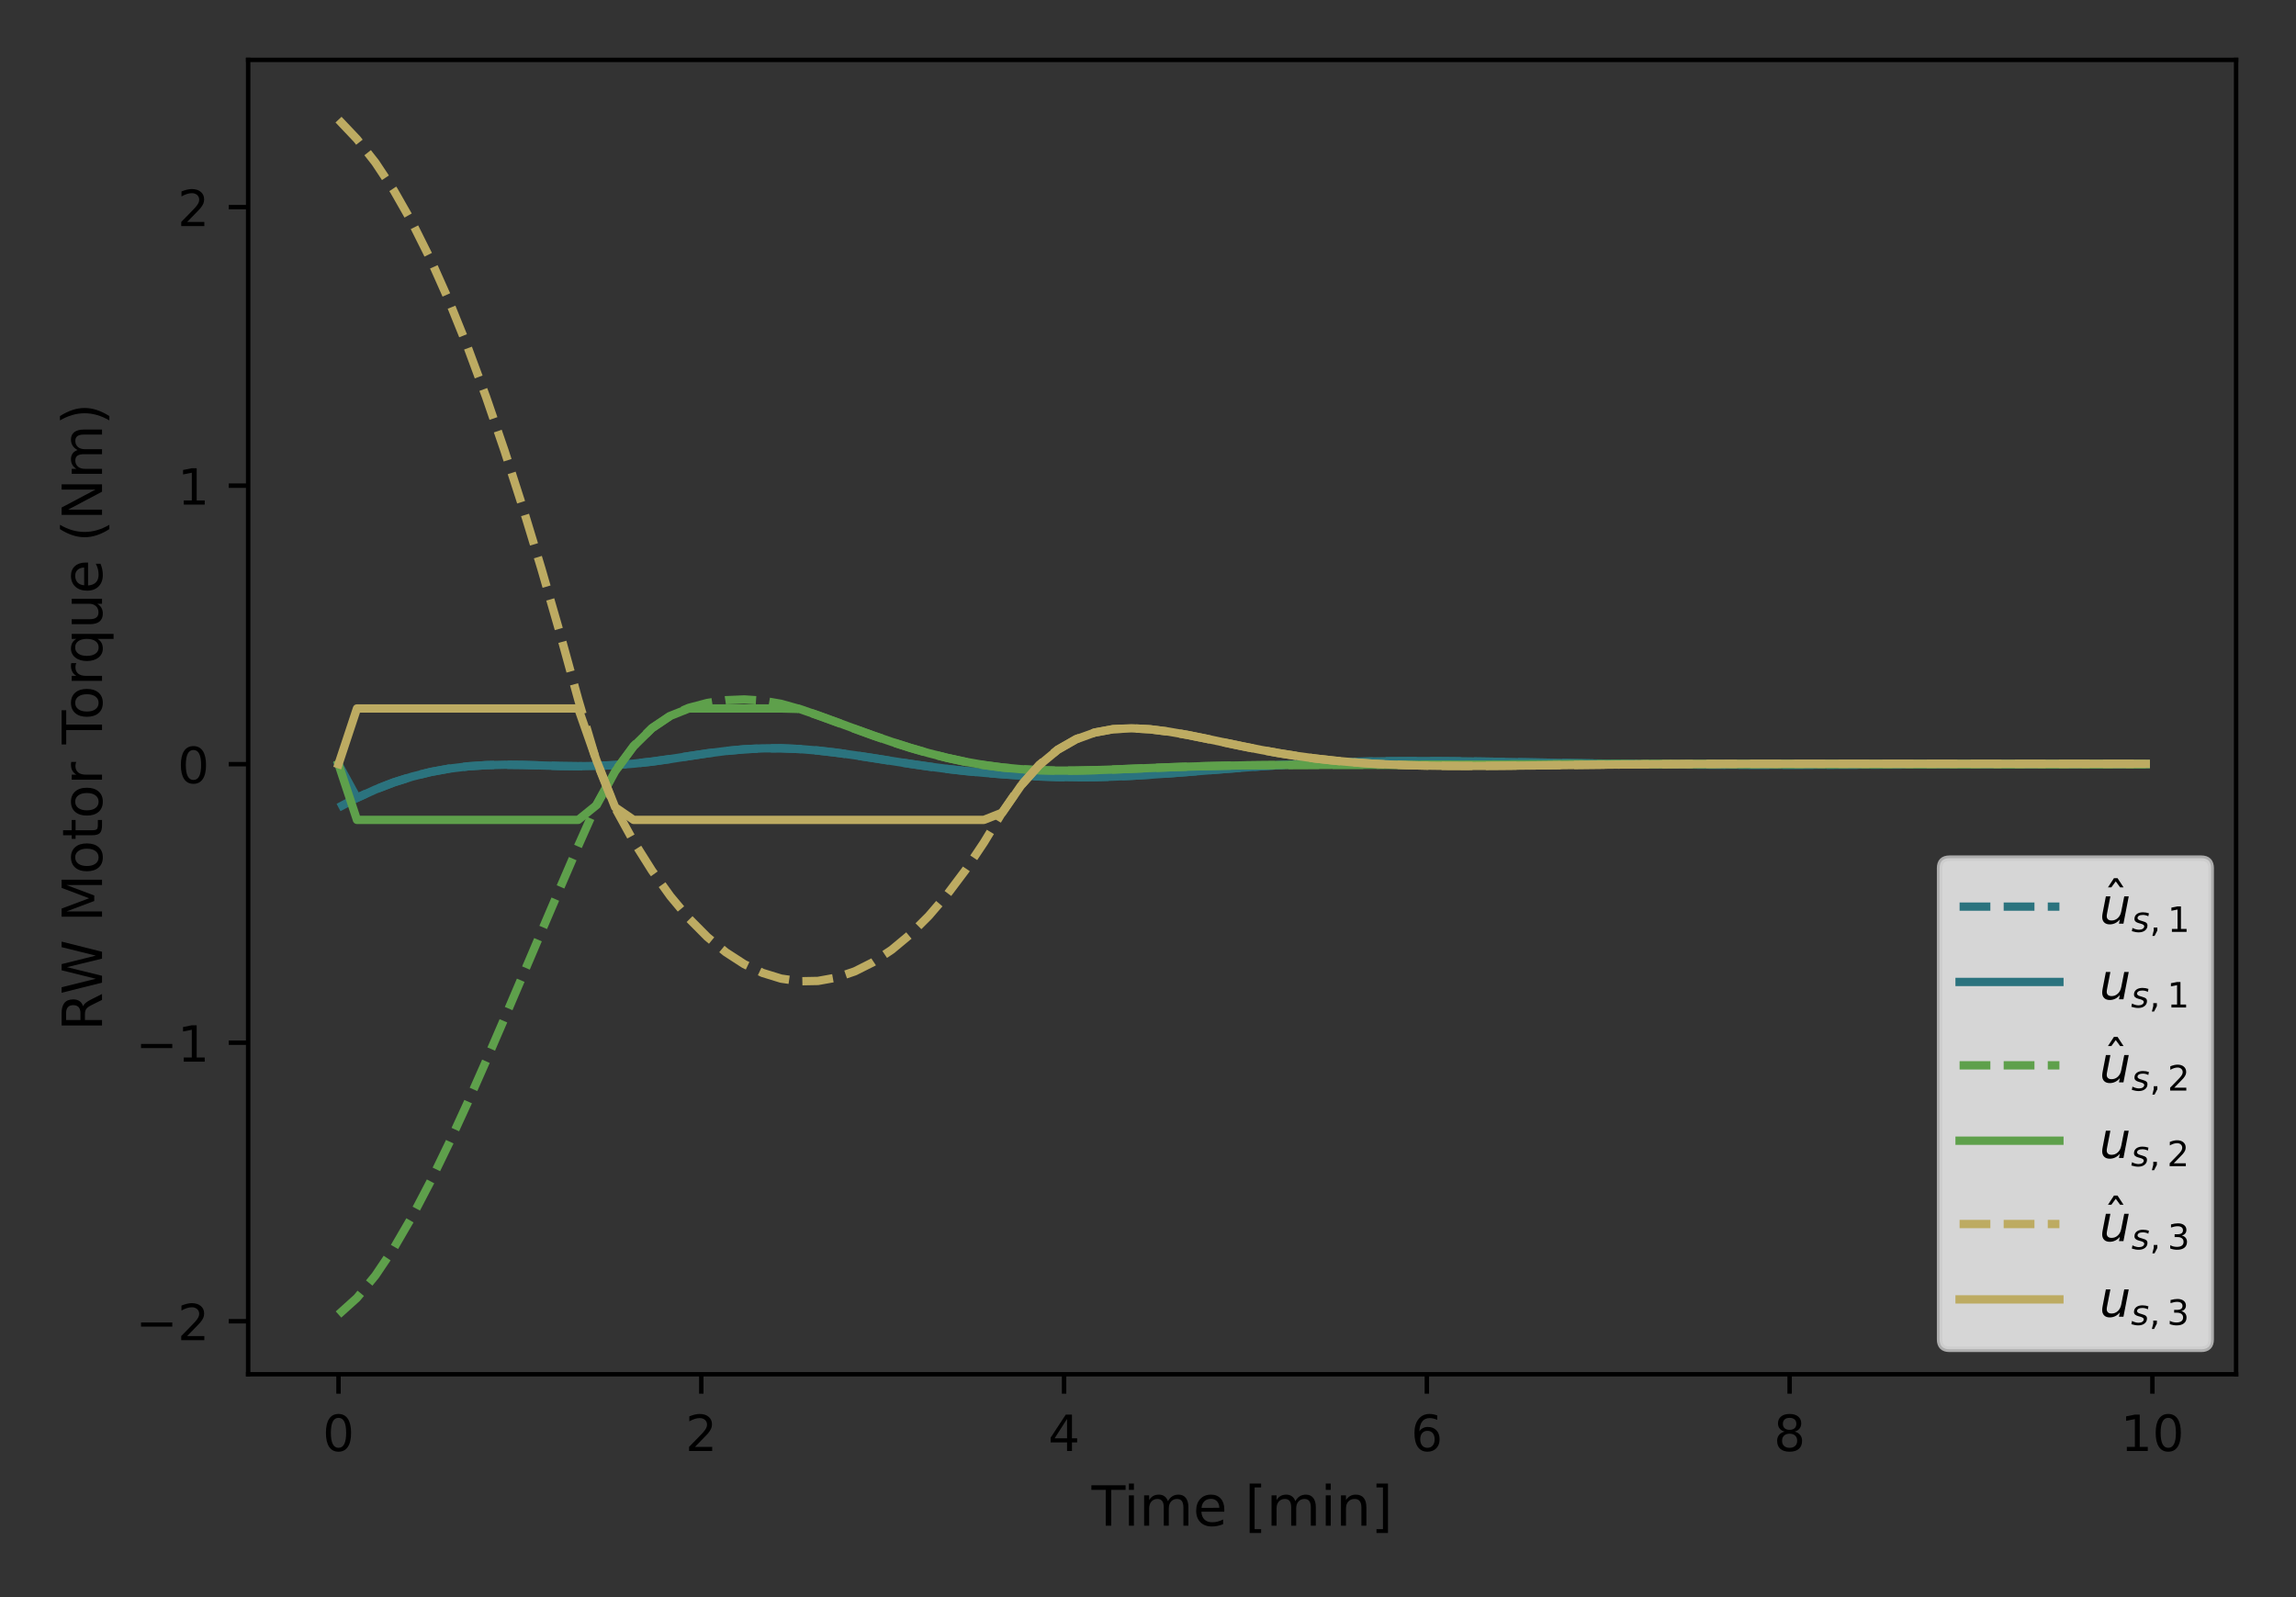 <?xml version="1.0" encoding="utf-8" standalone="no"?>
<!DOCTYPE svg PUBLIC "-//W3C//DTD SVG 1.1//EN"
  "http://www.w3.org/Graphics/SVG/1.1/DTD/svg11.dtd">
<!-- Created with matplotlib (https://matplotlib.org/) -->
<svg height="288pt" version="1.1" viewBox="0 0 414 288" width="414pt" xmlns="http://www.w3.org/2000/svg" xmlns:xlink="http://www.w3.org/1999/xlink">
 <rect x="0" y="0" width="414" height="288" fill="#333333" stroke="none"/>
 <defs>
  <style type="text/css">*{stroke-linecap:butt;stroke-linejoin:round;}</style>
 </defs>
 <g id="figure_1">
  <g id="patch_1">
   <path d="M 0 288 
L 414 288 
L 414 0 
L 0 0 
z
" style="fill:none;"/>
  </g>
  <g id="axes_1">
   <g id="patch_2">
    <path d="M 44.746 247.812 
L 403.2 247.812 
L 403.2 10.8 
L 44.746 10.8 
z
" style="fill:none;"/>
   </g>
   <g id="matplotlib.axis_1">
    <g id="xtick_1">
     <g id="line2d_1">
      <defs>
       <path d="M 0 0 
L 0 3.5 
" id="m51c640f688" style="stroke:#000000;stroke-width:0.8;"/>
      </defs>
      <g>
       <use style="stroke:#000000;stroke-width:0.8;" x="61.039" xlink:href="#m51c640f688" y="247.812"/>
      </g>
     </g>
     <g id="text_1">
      <!-- 0 -->
      <g transform="translate(58.176 261.65)scale(0.09 -0.09)">
       <defs>
        <path d="M 31.781 66.406 
Q 24.172 66.406 20.328 58.906 
Q 16.5 51.422 16.5 36.375 
Q 16.5 21.391 20.328 13.891 
Q 24.172 6.391 31.781 6.391 
Q 39.453 6.391 43.281 13.891 
Q 47.125 21.391 47.125 36.375 
Q 47.125 51.422 43.281 58.906 
Q 39.453 66.406 31.781 66.406 
z
M 31.781 74.219 
Q 44.047 74.219 50.516 64.516 
Q 56.984 54.828 56.984 36.375 
Q 56.984 17.969 50.516 8.266 
Q 44.047 -1.422 31.781 -1.422 
Q 19.531 -1.422 13.062 8.266 
Q 6.594 17.969 6.594 36.375 
Q 6.594 54.828 13.062 64.516 
Q 19.531 74.219 31.781 74.219 
z
" id="DejaVuSans-48"/>
       </defs>
       <use xlink:href="#DejaVuSans-48"/>
      </g>
     </g>
    </g>
    <g id="xtick_2">
     <g id="line2d_2">
      <g>
       <use style="stroke:#000000;stroke-width:0.8;" x="126.453" xlink:href="#m51c640f688" y="247.812"/>
      </g>
     </g>
     <g id="text_2">
      <!-- 2 -->
      <g transform="translate(123.59 261.65)scale(0.09 -0.09)">
       <defs>
        <path d="M 19.188 8.297 
L 53.609 8.297 
L 53.609 0 
L 7.328 0 
L 7.328 8.297 
Q 12.938 14.109 22.625 23.891 
Q 32.328 33.688 34.812 36.531 
Q 39.547 41.844 41.422 45.531 
Q 43.312 49.219 43.312 52.781 
Q 43.312 58.594 39.234 62.25 
Q 35.156 65.922 28.609 65.922 
Q 23.969 65.922 18.812 64.312 
Q 13.672 62.703 7.812 59.422 
L 7.812 69.391 
Q 13.766 71.781 18.938 73 
Q 24.125 74.219 28.422 74.219 
Q 39.75 74.219 46.484 68.547 
Q 53.219 62.891 53.219 53.422 
Q 53.219 48.922 51.531 44.891 
Q 49.859 40.875 45.406 35.406 
Q 44.188 33.984 37.641 27.219 
Q 31.109 20.453 19.188 8.297 
z
" id="DejaVuSans-50"/>
       </defs>
       <use xlink:href="#DejaVuSans-50"/>
      </g>
     </g>
    </g>
    <g id="xtick_3">
     <g id="line2d_3">
      <g>
       <use style="stroke:#000000;stroke-width:0.8;" x="191.866" xlink:href="#m51c640f688" y="247.812"/>
      </g>
     </g>
     <g id="text_3">
      <!-- 4 -->
      <g transform="translate(189.003 261.65)scale(0.09 -0.09)">
       <defs>
        <path d="M 37.797 64.312 
L 12.891 25.391 
L 37.797 25.391 
z
M 35.203 72.906 
L 47.609 72.906 
L 47.609 25.391 
L 58.016 25.391 
L 58.016 17.188 
L 47.609 17.188 
L 47.609 0 
L 37.797 0 
L 37.797 17.188 
L 4.891 17.188 
L 4.891 26.703 
z
" id="DejaVuSans-52"/>
       </defs>
       <use xlink:href="#DejaVuSans-52"/>
      </g>
     </g>
    </g>
    <g id="xtick_4">
     <g id="line2d_4">
      <g>
       <use style="stroke:#000000;stroke-width:0.8;" x="257.279" xlink:href="#m51c640f688" y="247.812"/>
      </g>
     </g>
     <g id="text_4">
      <!-- 6 -->
      <g transform="translate(254.416 261.65)scale(0.09 -0.09)">
       <defs>
        <path d="M 33.016 40.375 
Q 26.375 40.375 22.484 35.828 
Q 18.609 31.297 18.609 23.391 
Q 18.609 15.531 22.484 10.953 
Q 26.375 6.391 33.016 6.391 
Q 39.656 6.391 43.531 10.953 
Q 47.406 15.531 47.406 23.391 
Q 47.406 31.297 43.531 35.828 
Q 39.656 40.375 33.016 40.375 
z
M 52.594 71.297 
L 52.594 62.312 
Q 48.875 64.062 45.094 64.984 
Q 41.312 65.922 37.594 65.922 
Q 27.828 65.922 22.672 59.328 
Q 17.531 52.734 16.797 39.406 
Q 19.672 43.656 24.016 45.922 
Q 28.375 48.188 33.594 48.188 
Q 44.578 48.188 50.953 41.516 
Q 57.328 34.859 57.328 23.391 
Q 57.328 12.156 50.688 5.359 
Q 44.047 -1.422 33.016 -1.422 
Q 20.359 -1.422 13.672 8.266 
Q 6.984 17.969 6.984 36.375 
Q 6.984 53.656 15.188 63.938 
Q 23.391 74.219 37.203 74.219 
Q 40.922 74.219 44.703 73.484 
Q 48.484 72.75 52.594 71.297 
z
" id="DejaVuSans-54"/>
       </defs>
       <use xlink:href="#DejaVuSans-54"/>
      </g>
     </g>
    </g>
    <g id="xtick_5">
     <g id="line2d_5">
      <g>
       <use style="stroke:#000000;stroke-width:0.8;" x="322.693" xlink:href="#m51c640f688" y="247.812"/>
      </g>
     </g>
     <g id="text_5">
      <!-- 8 -->
      <g transform="translate(319.829 261.65)scale(0.09 -0.09)">
       <defs>
        <path d="M 31.781 34.625 
Q 24.75 34.625 20.719 30.859 
Q 16.703 27.094 16.703 20.516 
Q 16.703 13.922 20.719 10.156 
Q 24.75 6.391 31.781 6.391 
Q 38.812 6.391 42.859 10.172 
Q 46.922 13.969 46.922 20.516 
Q 46.922 27.094 42.891 30.859 
Q 38.875 34.625 31.781 34.625 
z
M 21.922 38.812 
Q 15.578 40.375 12.031 44.719 
Q 8.5 49.078 8.5 55.328 
Q 8.5 64.062 14.719 69.141 
Q 20.953 74.219 31.781 74.219 
Q 42.672 74.219 48.875 69.141 
Q 55.078 64.062 55.078 55.328 
Q 55.078 49.078 51.531 44.719 
Q 48 40.375 41.703 38.812 
Q 48.828 37.156 52.797 32.312 
Q 56.781 27.484 56.781 20.516 
Q 56.781 9.906 50.312 4.234 
Q 43.844 -1.422 31.781 -1.422 
Q 19.734 -1.422 13.25 4.234 
Q 6.781 9.906 6.781 20.516 
Q 6.781 27.484 10.781 32.312 
Q 14.797 37.156 21.922 38.812 
z
M 18.312 54.391 
Q 18.312 48.734 21.844 45.562 
Q 25.391 42.391 31.781 42.391 
Q 38.141 42.391 41.719 45.562 
Q 45.312 48.734 45.312 54.391 
Q 45.312 60.062 41.719 63.234 
Q 38.141 66.406 31.781 66.406 
Q 25.391 66.406 21.844 63.234 
Q 18.312 60.062 18.312 54.391 
z
" id="DejaVuSans-56"/>
       </defs>
       <use xlink:href="#DejaVuSans-56"/>
      </g>
     </g>
    </g>
    <g id="xtick_6">
     <g id="line2d_6">
      <g>
       <use style="stroke:#000000;stroke-width:0.8;" x="388.106" xlink:href="#m51c640f688" y="247.812"/>
      </g>
     </g>
     <g id="text_6">
      <!-- 10 -->
      <g transform="translate(382.38 261.65)scale(0.09 -0.09)">
       <defs>
        <path d="M 12.406 8.297 
L 28.516 8.297 
L 28.516 63.922 
L 10.984 60.406 
L 10.984 69.391 
L 28.422 72.906 
L 38.281 72.906 
L 38.281 8.297 
L 54.391 8.297 
L 54.391 0 
L 12.406 0 
z
" id="DejaVuSans-49"/>
       </defs>
       <use xlink:href="#DejaVuSans-49"/>
       <use x="63.623" xlink:href="#DejaVuSans-48"/>
      </g>
     </g>
    </g>
    <g id="text_7">
     <!-- Time [min] -->
     <g transform="translate(196.821 275.12)scale(0.1 -0.1)">
      <defs>
       <path d="M -0.297 72.906 
L 61.375 72.906 
L 61.375 64.594 
L 35.5 64.594 
L 35.5 0 
L 25.594 0 
L 25.594 64.594 
L -0.297 64.594 
z
" id="DejaVuSans-84"/>
       <path d="M 9.422 54.688 
L 18.406 54.688 
L 18.406 0 
L 9.422 0 
z
M 9.422 75.984 
L 18.406 75.984 
L 18.406 64.594 
L 9.422 64.594 
z
" id="DejaVuSans-105"/>
       <path d="M 52 44.188 
Q 55.375 50.25 60.062 53.125 
Q 64.75 56 71.094 56 
Q 79.641 56 84.281 50.016 
Q 88.922 44.047 88.922 33.016 
L 88.922 0 
L 79.891 0 
L 79.891 32.719 
Q 79.891 40.578 77.094 44.375 
Q 74.312 48.188 68.609 48.188 
Q 61.625 48.188 57.562 43.547 
Q 53.516 38.922 53.516 30.906 
L 53.516 0 
L 44.484 0 
L 44.484 32.719 
Q 44.484 40.625 41.703 44.406 
Q 38.922 48.188 33.109 48.188 
Q 26.219 48.188 22.156 43.531 
Q 18.109 38.875 18.109 30.906 
L 18.109 0 
L 9.078 0 
L 9.078 54.688 
L 18.109 54.688 
L 18.109 46.188 
Q 21.188 51.219 25.484 53.609 
Q 29.781 56 35.688 56 
Q 41.656 56 45.828 52.969 
Q 50 49.953 52 44.188 
z
" id="DejaVuSans-109"/>
       <path d="M 56.203 29.594 
L 56.203 25.203 
L 14.891 25.203 
Q 15.484 15.922 20.484 11.062 
Q 25.484 6.203 34.422 6.203 
Q 39.594 6.203 44.453 7.469 
Q 49.312 8.734 54.109 11.281 
L 54.109 2.781 
Q 49.266 0.734 44.188 -0.344 
Q 39.109 -1.422 33.891 -1.422 
Q 20.797 -1.422 13.156 6.188 
Q 5.516 13.812 5.516 26.812 
Q 5.516 40.234 12.766 48.109 
Q 20.016 56 32.328 56 
Q 43.359 56 49.781 48.891 
Q 56.203 41.797 56.203 29.594 
z
M 47.219 32.234 
Q 47.125 39.594 43.094 43.984 
Q 39.062 48.391 32.422 48.391 
Q 24.906 48.391 20.391 44.141 
Q 15.875 39.891 15.188 32.172 
z
" id="DejaVuSans-101"/>
       <path id="DejaVuSans-32"/>
       <path d="M 8.594 75.984 
L 29.297 75.984 
L 29.297 69 
L 17.578 69 
L 17.578 -6.203 
L 29.297 -6.203 
L 29.297 -13.188 
L 8.594 -13.188 
z
" id="DejaVuSans-91"/>
       <path d="M 54.891 33.016 
L 54.891 0 
L 45.906 0 
L 45.906 32.719 
Q 45.906 40.484 42.875 44.328 
Q 39.844 48.188 33.797 48.188 
Q 26.516 48.188 22.312 43.547 
Q 18.109 38.922 18.109 30.906 
L 18.109 0 
L 9.078 0 
L 9.078 54.688 
L 18.109 54.688 
L 18.109 46.188 
Q 21.344 51.125 25.703 53.562 
Q 30.078 56 35.797 56 
Q 45.219 56 50.047 50.172 
Q 54.891 44.344 54.891 33.016 
z
" id="DejaVuSans-110"/>
       <path d="M 30.422 75.984 
L 30.422 -13.188 
L 9.719 -13.188 
L 9.719 -6.203 
L 21.391 -6.203 
L 21.391 69 
L 9.719 69 
L 9.719 75.984 
z
" id="DejaVuSans-93"/>
      </defs>
      <use xlink:href="#DejaVuSans-84"/>
      <use x="57.959" xlink:href="#DejaVuSans-105"/>
      <use x="85.742" xlink:href="#DejaVuSans-109"/>
      <use x="183.154" xlink:href="#DejaVuSans-101"/>
      <use x="244.678" xlink:href="#DejaVuSans-32"/>
      <use x="276.465" xlink:href="#DejaVuSans-91"/>
      <use x="315.479" xlink:href="#DejaVuSans-109"/>
      <use x="412.891" xlink:href="#DejaVuSans-105"/>
      <use x="440.674" xlink:href="#DejaVuSans-110"/>
      <use x="504.053" xlink:href="#DejaVuSans-93"/>
     </g>
    </g>
   </g>
   <g id="matplotlib.axis_2">
    <g id="ytick_1">
     <g id="line2d_7">
      <defs>
       <path d="M 0 0 
L -3.5 0 
" id="mff65712c98" style="stroke:#000000;stroke-width:0.8;"/>
      </defs>
      <g>
       <use style="stroke:#000000;stroke-width:0.8;" x="44.746" xlink:href="#mff65712c98" y="238.25"/>
      </g>
     </g>
     <g id="text_8">
      <!-- −2 -->
      <g transform="translate(24.478 241.669)scale(0.09 -0.09)">
       <defs>
        <path d="M 10.594 35.5 
L 73.188 35.5 
L 73.188 27.203 
L 10.594 27.203 
z
" id="DejaVuSans-8722"/>
       </defs>
       <use xlink:href="#DejaVuSans-8722"/>
       <use x="83.789" xlink:href="#DejaVuSans-50"/>
      </g>
     </g>
    </g>
    <g id="ytick_2">
     <g id="line2d_8">
      <g>
       <use style="stroke:#000000;stroke-width:0.8;" x="44.746" xlink:href="#mff65712c98" y="188.025"/>
      </g>
     </g>
     <g id="text_9">
      <!-- −1 -->
      <g transform="translate(24.478 191.444)scale(0.09 -0.09)">
       <use xlink:href="#DejaVuSans-8722"/>
       <use x="83.789" xlink:href="#DejaVuSans-49"/>
      </g>
     </g>
    </g>
    <g id="ytick_3">
     <g id="line2d_9">
      <g>
       <use style="stroke:#000000;stroke-width:0.8;" x="44.746" xlink:href="#mff65712c98" y="137.799"/>
      </g>
     </g>
     <g id="text_10">
      <!-- 0 -->
      <g transform="translate(32.02 141.219)scale(0.09 -0.09)">
       <use xlink:href="#DejaVuSans-48"/>
      </g>
     </g>
    </g>
    <g id="ytick_4">
     <g id="line2d_10">
      <g>
       <use style="stroke:#000000;stroke-width:0.8;" x="44.746" xlink:href="#mff65712c98" y="87.574"/>
      </g>
     </g>
     <g id="text_11">
      <!-- 1 -->
      <g transform="translate(32.02 90.993)scale(0.09 -0.09)">
       <use xlink:href="#DejaVuSans-49"/>
      </g>
     </g>
    </g>
    <g id="ytick_5">
     <g id="line2d_11">
      <g>
       <use style="stroke:#000000;stroke-width:0.8;" x="44.746" xlink:href="#mff65712c98" y="37.349"/>
      </g>
     </g>
     <g id="text_12">
      <!-- 2 -->
      <g transform="translate(32.02 40.768)scale(0.09 -0.09)">
       <use xlink:href="#DejaVuSans-50"/>
      </g>
     </g>
    </g>
    <g id="text_13">
     <!-- RW Motor Torque (Nm) -->
     <g transform="translate(18.398 185.903)rotate(-90)scale(0.1 -0.1)">
      <defs>
       <path d="M 44.391 34.188 
Q 47.562 33.109 50.562 29.594 
Q 53.562 26.078 56.594 19.922 
L 66.609 0 
L 56 0 
L 46.688 18.703 
Q 43.062 26.031 39.672 28.422 
Q 36.281 30.812 30.422 30.812 
L 19.672 30.812 
L 19.672 0 
L 9.812 0 
L 9.812 72.906 
L 32.078 72.906 
Q 44.578 72.906 50.734 67.672 
Q 56.891 62.453 56.891 51.906 
Q 56.891 45.016 53.688 40.469 
Q 50.484 35.938 44.391 34.188 
z
M 19.672 64.797 
L 19.672 38.922 
L 32.078 38.922 
Q 39.203 38.922 42.844 42.219 
Q 46.484 45.516 46.484 51.906 
Q 46.484 58.297 42.844 61.547 
Q 39.203 64.797 32.078 64.797 
z
" id="DejaVuSans-82"/>
       <path d="M 3.328 72.906 
L 13.281 72.906 
L 28.609 11.281 
L 43.891 72.906 
L 54.984 72.906 
L 70.312 11.281 
L 85.594 72.906 
L 95.609 72.906 
L 77.297 0 
L 64.891 0 
L 49.516 63.281 
L 33.984 0 
L 21.578 0 
z
" id="DejaVuSans-87"/>
       <path d="M 9.812 72.906 
L 24.516 72.906 
L 43.109 23.297 
L 61.812 72.906 
L 76.516 72.906 
L 76.516 0 
L 66.891 0 
L 66.891 64.016 
L 48.094 14.016 
L 38.188 14.016 
L 19.391 64.016 
L 19.391 0 
L 9.812 0 
z
" id="DejaVuSans-77"/>
       <path d="M 30.609 48.391 
Q 23.391 48.391 19.188 42.75 
Q 14.984 37.109 14.984 27.297 
Q 14.984 17.484 19.156 11.844 
Q 23.344 6.203 30.609 6.203 
Q 37.797 6.203 41.984 11.859 
Q 46.188 17.531 46.188 27.297 
Q 46.188 37.016 41.984 42.703 
Q 37.797 48.391 30.609 48.391 
z
M 30.609 56 
Q 42.328 56 49.016 48.375 
Q 55.719 40.766 55.719 27.297 
Q 55.719 13.875 49.016 6.219 
Q 42.328 -1.422 30.609 -1.422 
Q 18.844 -1.422 12.172 6.219 
Q 5.516 13.875 5.516 27.297 
Q 5.516 40.766 12.172 48.375 
Q 18.844 56 30.609 56 
z
" id="DejaVuSans-111"/>
       <path d="M 18.312 70.219 
L 18.312 54.688 
L 36.812 54.688 
L 36.812 47.703 
L 18.312 47.703 
L 18.312 18.016 
Q 18.312 11.328 20.141 9.422 
Q 21.969 7.516 27.594 7.516 
L 36.812 7.516 
L 36.812 0 
L 27.594 0 
Q 17.188 0 13.234 3.875 
Q 9.281 7.766 9.281 18.016 
L 9.281 47.703 
L 2.688 47.703 
L 2.688 54.688 
L 9.281 54.688 
L 9.281 70.219 
z
" id="DejaVuSans-116"/>
       <path d="M 41.109 46.297 
Q 39.594 47.172 37.812 47.578 
Q 36.031 48 33.891 48 
Q 26.266 48 22.188 43.047 
Q 18.109 38.094 18.109 28.812 
L 18.109 0 
L 9.078 0 
L 9.078 54.688 
L 18.109 54.688 
L 18.109 46.188 
Q 20.953 51.172 25.484 53.578 
Q 30.031 56 36.531 56 
Q 37.453 56 38.578 55.875 
Q 39.703 55.766 41.062 55.516 
z
" id="DejaVuSans-114"/>
       <path d="M 14.797 27.297 
Q 14.797 17.391 18.875 11.75 
Q 22.953 6.109 30.078 6.109 
Q 37.203 6.109 41.297 11.75 
Q 45.406 17.391 45.406 27.297 
Q 45.406 37.203 41.297 42.844 
Q 37.203 48.484 30.078 48.484 
Q 22.953 48.484 18.875 42.844 
Q 14.797 37.203 14.797 27.297 
z
M 45.406 8.203 
Q 42.578 3.328 38.25 0.953 
Q 33.938 -1.422 27.875 -1.422 
Q 17.969 -1.422 11.734 6.484 
Q 5.516 14.406 5.516 27.297 
Q 5.516 40.188 11.734 48.094 
Q 17.969 56 27.875 56 
Q 33.938 56 38.25 53.625 
Q 42.578 51.266 45.406 46.391 
L 45.406 54.688 
L 54.391 54.688 
L 54.391 -20.797 
L 45.406 -20.797 
z
" id="DejaVuSans-113"/>
       <path d="M 8.5 21.578 
L 8.5 54.688 
L 17.484 54.688 
L 17.484 21.922 
Q 17.484 14.156 20.5 10.266 
Q 23.531 6.391 29.594 6.391 
Q 36.859 6.391 41.078 11.031 
Q 45.312 15.672 45.312 23.688 
L 45.312 54.688 
L 54.297 54.688 
L 54.297 0 
L 45.312 0 
L 45.312 8.406 
Q 42.047 3.422 37.719 1 
Q 33.406 -1.422 27.688 -1.422 
Q 18.266 -1.422 13.375 4.438 
Q 8.5 10.297 8.5 21.578 
z
M 31.109 56 
z
" id="DejaVuSans-117"/>
       <path d="M 31 75.875 
Q 24.469 64.656 21.281 53.656 
Q 18.109 42.672 18.109 31.391 
Q 18.109 20.125 21.312 9.062 
Q 24.516 -2 31 -13.188 
L 23.188 -13.188 
Q 15.875 -1.703 12.234 9.375 
Q 8.594 20.453 8.594 31.391 
Q 8.594 42.281 12.203 53.312 
Q 15.828 64.359 23.188 75.875 
z
" id="DejaVuSans-40"/>
       <path d="M 9.812 72.906 
L 23.094 72.906 
L 55.422 11.922 
L 55.422 72.906 
L 64.984 72.906 
L 64.984 0 
L 51.703 0 
L 19.391 60.984 
L 19.391 0 
L 9.812 0 
z
" id="DejaVuSans-78"/>
       <path d="M 8.016 75.875 
L 15.828 75.875 
Q 23.141 64.359 26.781 53.312 
Q 30.422 42.281 30.422 31.391 
Q 30.422 20.453 26.781 9.375 
Q 23.141 -1.703 15.828 -13.188 
L 8.016 -13.188 
Q 14.5 -2 17.703 9.062 
Q 20.906 20.125 20.906 31.391 
Q 20.906 42.672 17.703 53.656 
Q 14.5 64.656 8.016 75.875 
z
" id="DejaVuSans-41"/>
      </defs>
      <use xlink:href="#DejaVuSans-82"/>
      <use x="65.482" xlink:href="#DejaVuSans-87"/>
      <use x="164.359" xlink:href="#DejaVuSans-32"/>
      <use x="196.146" xlink:href="#DejaVuSans-77"/>
      <use x="282.426" xlink:href="#DejaVuSans-111"/>
      <use x="343.607" xlink:href="#DejaVuSans-116"/>
      <use x="382.816" xlink:href="#DejaVuSans-111"/>
      <use x="443.998" xlink:href="#DejaVuSans-114"/>
      <use x="485.111" xlink:href="#DejaVuSans-32"/>
      <use x="516.898" xlink:href="#DejaVuSans-84"/>
      <use x="560.982" xlink:href="#DejaVuSans-111"/>
      <use x="622.164" xlink:href="#DejaVuSans-114"/>
      <use x="661.527" xlink:href="#DejaVuSans-113"/>
      <use x="725.004" xlink:href="#DejaVuSans-117"/>
      <use x="788.383" xlink:href="#DejaVuSans-101"/>
      <use x="849.906" xlink:href="#DejaVuSans-32"/>
      <use x="881.693" xlink:href="#DejaVuSans-40"/>
      <use x="920.707" xlink:href="#DejaVuSans-78"/>
      <use x="995.512" xlink:href="#DejaVuSans-109"/>
      <use x="1092.924" xlink:href="#DejaVuSans-41"/>
     </g>
    </g>
   </g>
   <g id="line2d_12">
    <path clip-path="url(#p09e65cfb55)" d="M 61.039 145.611 
L 64.365 143.859 
L 67.69 142.347 
L 71.015 141.069 
L 74.34 140.022 
L 77.665 139.201 
L 80.991 138.597 
L 84.316 138.196 
L 87.641 137.975 
L 90.966 137.903 
L 94.291 137.937 
L 97.616 138.031 
L 100.942 138.13 
L 104.267 138.173 
L 107.592 138.111 
L 110.917 137.958 
L 114.242 137.701 
L 117.567 137.333 
L 120.893 136.863 
L 124.218 136.345 
L 127.543 135.844 
L 130.868 135.419 
L 134.193 135.112 
L 137.518 134.947 
L 140.844 134.934 
L 144.169 135.072 
L 147.494 135.347 
L 150.819 135.733 
L 154.144 136.197 
L 157.47 136.706 
L 160.795 137.231 
L 164.12 137.744 
L 167.445 138.225 
L 170.77 138.659 
L 174.095 139.038 
L 177.421 139.358 
L 180.746 139.621 
L 184.071 139.842 
L 187.396 140.014 
L 190.721 140.124 
L 194.046 140.167 
L 197.372 140.139 
L 200.697 140.047 
L 204.022 139.897 
L 207.347 139.7 
L 210.672 139.469 
L 213.998 139.215 
L 217.323 138.951 
L 220.648 138.686 
L 223.973 138.43 
L 227.298 138.191 
L 230.623 137.973 
L 233.949 137.782 
L 237.274 137.619 
L 240.599 137.486 
L 243.924 137.384 
L 247.249 137.31 
L 250.574 137.263 
L 253.9 137.241 
L 257.225 137.24 
L 260.55 137.257 
L 263.875 137.289 
L 267.2 137.333 
L 270.526 137.384 
L 273.851 137.441 
L 277.176 137.5 
L 280.501 137.56 
L 283.826 137.617 
L 287.151 137.671 
L 290.477 137.721 
L 293.802 137.765 
L 297.127 137.803 
L 300.452 137.835 
L 303.777 137.861 
L 307.102 137.881 
L 310.428 137.895 
L 313.753 137.905 
L 317.078 137.91 
L 320.403 137.911 
L 323.728 137.909 
L 327.053 137.904 
L 330.379 137.897 
L 333.704 137.889 
L 337.029 137.88 
L 340.354 137.87 
L 343.679 137.861 
L 347.005 137.852 
L 350.33 137.843 
L 353.655 137.835 
L 356.98 137.827 
L 360.305 137.821 
L 363.63 137.815 
L 366.956 137.811 
L 370.281 137.807 
L 373.606 137.804 
L 376.931 137.802 
L 380.256 137.801 
L 383.581 137.8 
L 386.907 137.8 
" style="fill:none;stroke:#2b737e;stroke-dasharray:5.55,2.4;stroke-dashoffset:0;stroke-width:1.5;"/>
   </g>
   <g id="line2d_13">
    <path clip-path="url(#p09e65cfb55)" d="M 61.039 137.799 
L 64.365 143.885 
L 67.69 142.37 
L 71.015 141.088 
L 74.34 140.037 
L 77.665 139.212 
L 80.991 138.605 
L 84.316 138.202 
L 87.641 137.978 
L 90.966 137.903 
L 94.291 137.936 
L 97.616 138.03 
L 100.942 138.129 
L 104.267 138.173 
L 107.592 138.113 
L 110.917 137.962 
L 114.242 137.706 
L 117.567 137.34 
L 120.893 136.871 
L 124.218 136.354 
L 127.543 135.852 
L 130.868 135.426 
L 134.193 135.116 
L 137.518 134.949 
L 140.844 134.933 
L 144.169 135.069 
L 147.494 135.342 
L 150.819 135.726 
L 154.144 136.189 
L 157.47 136.698 
L 160.795 137.222 
L 164.12 137.736 
L 167.445 138.217 
L 170.77 138.653 
L 174.095 139.033 
L 177.421 139.353 
L 180.746 139.617 
L 184.071 139.839 
L 187.396 140.012 
L 190.721 140.123 
L 194.046 140.166 
L 197.372 140.14 
L 200.697 140.049 
L 204.022 139.899 
L 207.347 139.703 
L 210.672 139.473 
L 213.998 139.219 
L 217.323 138.955 
L 220.648 138.69 
L 223.973 138.434 
L 227.298 138.195 
L 230.623 137.977 
L 233.949 137.785 
L 237.274 137.622 
L 240.599 137.488 
L 243.924 137.385 
L 247.249 137.311 
L 250.574 137.264 
L 253.9 137.241 
L 257.225 137.24 
L 260.55 137.257 
L 263.875 137.289 
L 267.2 137.332 
L 270.526 137.383 
L 273.851 137.44 
L 277.176 137.499 
L 280.501 137.559 
L 283.826 137.616 
L 287.151 137.67 
L 290.477 137.72 
L 293.802 137.764 
L 297.127 137.803 
L 300.452 137.835 
L 303.777 137.861 
L 307.102 137.881 
L 310.428 137.895 
L 313.753 137.905 
L 317.078 137.91 
L 320.403 137.911 
L 323.728 137.909 
L 327.053 137.904 
L 330.379 137.897 
L 333.704 137.889 
L 337.029 137.88 
L 340.354 137.871 
L 343.679 137.861 
L 347.005 137.852 
L 350.33 137.843 
L 353.655 137.835 
L 356.98 137.827 
L 360.305 137.821 
L 363.63 137.815 
L 366.956 137.811 
L 370.281 137.807 
L 373.606 137.804 
L 376.931 137.802 
L 380.256 137.801 
L 383.581 137.8 
L 386.907 137.8 
" style="fill:none;stroke:#2b737e;stroke-linecap:square;stroke-width:1.5;"/>
   </g>
   <g id="line2d_14">
    <path clip-path="url(#p09e65cfb55)" d="M 61.039 237.038 
L 64.365 234.042 
L 67.69 230.004 
L 71.015 225.054 
L 74.34 219.33 
L 77.665 212.969 
L 80.991 206.103 
L 84.316 198.854 
L 87.641 191.331 
L 90.966 183.63 
L 94.291 175.835 
L 97.616 168.016 
L 100.942 160.231 
L 104.267 152.521 
L 107.592 145.047 
L 110.917 139.024 
L 114.242 134.527 
L 117.567 131.278 
L 120.893 129.048 
L 124.218 127.64 
L 127.543 126.763 
L 130.868 126.264 
L 134.193 126.127 
L 137.518 126.345 
L 140.844 126.92 
L 144.169 127.857 
L 147.494 129.008 
L 150.819 130.22 
L 154.144 131.447 
L 157.47 132.65 
L 160.795 133.796 
L 164.12 134.86 
L 167.445 135.821 
L 170.77 136.665 
L 174.095 137.381 
L 177.421 137.96 
L 180.746 138.399 
L 184.071 138.707 
L 187.396 138.891 
L 190.721 138.966 
L 194.046 138.953 
L 197.372 138.878 
L 200.697 138.763 
L 204.022 138.63 
L 207.347 138.493 
L 210.672 138.365 
L 213.998 138.252 
L 217.323 138.157 
L 220.648 138.082 
L 223.973 138.025 
L 227.298 137.983 
L 230.623 137.955 
L 233.949 137.936 
L 237.274 137.924 
L 240.599 137.917 
L 243.924 137.912 
L 247.249 137.909 
L 250.574 137.905 
L 253.9 137.9 
L 257.225 137.893 
L 260.55 137.886 
L 263.875 137.877 
L 267.2 137.867 
L 270.526 137.856 
L 273.851 137.845 
L 277.176 137.834 
L 280.501 137.823 
L 283.826 137.813 
L 287.151 137.804 
L 290.477 137.795 
L 293.802 137.788 
L 297.127 137.783 
L 300.452 137.778 
L 303.777 137.775 
L 307.102 137.774 
L 310.428 137.773 
L 313.753 137.773 
L 317.078 137.774 
L 320.403 137.776 
L 323.728 137.778 
L 327.053 137.78 
L 330.379 137.783 
L 333.704 137.786 
L 337.029 137.788 
L 340.354 137.791 
L 343.679 137.793 
L 347.005 137.795 
L 350.33 137.797 
L 353.655 137.799 
L 356.98 137.8 
L 360.305 137.802 
L 363.63 137.802 
L 366.956 137.803 
L 370.281 137.803 
L 373.606 137.803 
L 376.931 137.803 
L 380.256 137.803 
L 383.581 137.803 
L 386.907 137.803 
" style="fill:none;stroke:#5ea04b;stroke-dasharray:5.55,2.4;stroke-dashoffset:0;stroke-width:1.5;"/>
   </g>
   <g id="line2d_15">
    <path clip-path="url(#p09e65cfb55)" d="M 61.039 137.799 
L 64.365 147.845 
L 67.69 147.845 
L 71.015 147.845 
L 74.34 147.845 
L 77.665 147.845 
L 80.991 147.845 
L 84.316 147.845 
L 87.641 147.845 
L 90.966 147.845 
L 94.291 147.845 
L 97.616 147.845 
L 100.942 147.845 
L 104.267 147.845 
L 107.592 145.16 
L 110.917 139.11 
L 114.242 134.59 
L 117.567 131.323 
L 120.893 129.077 
L 124.218 127.754 
L 127.543 127.754 
L 130.868 127.754 
L 134.193 127.754 
L 137.518 127.754 
L 140.844 127.754 
L 144.169 127.839 
L 147.494 128.988 
L 150.819 130.2 
L 154.144 131.427 
L 157.47 132.631 
L 160.795 133.778 
L 164.12 134.843 
L 167.445 135.806 
L 170.77 136.652 
L 174.095 137.37 
L 177.421 137.952 
L 180.746 138.393 
L 184.071 138.703 
L 187.396 138.889 
L 190.721 138.965 
L 194.046 138.954 
L 197.372 138.879 
L 200.697 138.765 
L 204.022 138.632 
L 207.347 138.495 
L 210.672 138.367 
L 213.998 138.253 
L 217.323 138.159 
L 220.648 138.083 
L 223.973 138.026 
L 227.298 137.984 
L 230.623 137.955 
L 233.949 137.936 
L 237.274 137.925 
L 240.599 137.917 
L 243.924 137.913 
L 247.249 137.909 
L 250.574 137.905 
L 253.9 137.9 
L 257.225 137.894 
L 260.55 137.886 
L 263.875 137.877 
L 267.2 137.867 
L 270.526 137.856 
L 273.851 137.845 
L 277.176 137.834 
L 280.501 137.823 
L 283.826 137.813 
L 287.151 137.804 
L 290.477 137.795 
L 293.802 137.789 
L 297.127 137.783 
L 300.452 137.778 
L 303.777 137.775 
L 307.102 137.774 
L 310.428 137.773 
L 313.753 137.773 
L 317.078 137.774 
L 320.403 137.776 
L 323.728 137.778 
L 327.053 137.78 
L 330.379 137.783 
L 333.704 137.785 
L 337.029 137.788 
L 340.354 137.791 
L 343.679 137.793 
L 347.005 137.795 
L 350.33 137.797 
L 353.655 137.799 
L 356.98 137.8 
L 360.305 137.802 
L 363.63 137.802 
L 366.956 137.803 
L 370.281 137.803 
L 373.606 137.803 
L 376.931 137.803 
L 380.256 137.803 
L 383.581 137.803 
L 386.907 137.803 
" style="fill:none;stroke:#5ea04b;stroke-linecap:square;stroke-width:1.5;"/>
   </g>
   <g id="line2d_16">
    <path clip-path="url(#p09e65cfb55)" d="M 61.039 21.573 
L 64.365 25.081 
L 67.69 29.321 
L 71.015 34.346 
L 74.34 40.187 
L 77.665 46.852 
L 80.991 54.325 
L 84.316 62.578 
L 87.641 71.569 
L 90.966 81.254 
L 94.291 91.589 
L 97.616 102.537 
L 100.942 114.065 
L 104.267 126.149 
L 107.592 137.39 
L 110.917 145.678 
L 114.242 151.72 
L 117.567 157.002 
L 120.893 161.632 
L 124.218 165.615 
L 127.543 168.966 
L 130.868 171.708 
L 134.193 173.861 
L 137.518 175.443 
L 140.844 176.468 
L 144.169 176.947 
L 147.494 176.886 
L 150.819 176.289 
L 154.144 175.156 
L 157.47 173.483 
L 160.795 171.266 
L 164.12 168.502 
L 167.445 165.187 
L 170.77 161.319 
L 174.095 156.896 
L 177.421 151.919 
L 180.746 146.443 
L 184.071 141.637 
L 187.396 137.919 
L 190.721 135.177 
L 194.046 133.281 
L 197.372 132.094 
L 200.697 131.484 
L 204.022 131.326 
L 207.347 131.507 
L 210.672 131.928 
L 213.998 132.507 
L 217.323 133.174 
L 220.648 133.875 
L 223.973 134.567 
L 227.298 135.222 
L 230.623 135.818 
L 233.949 136.343 
L 237.274 136.793 
L 240.599 137.165 
L 243.924 137.464 
L 247.249 137.695 
L 250.574 137.867 
L 253.9 137.987 
L 257.225 138.063 
L 260.55 138.105 
L 263.875 138.119 
L 267.2 138.113 
L 270.526 138.092 
L 273.851 138.062 
L 277.176 138.025 
L 280.501 137.987 
L 283.826 137.948 
L 287.151 137.911 
L 290.477 137.877 
L 293.802 137.847 
L 297.127 137.82 
L 300.452 137.798 
L 303.777 137.779 
L 307.102 137.764 
L 310.428 137.752 
L 313.753 137.743 
L 317.078 137.736 
L 320.403 137.731 
L 323.728 137.728 
L 327.053 137.726 
L 330.379 137.725 
L 333.704 137.724 
L 337.029 137.725 
L 340.354 137.725 
L 343.679 137.726 
L 347.005 137.727 
L 350.33 137.728 
L 353.655 137.729 
L 356.98 137.73 
L 360.305 137.731 
L 363.63 137.732 
L 366.956 137.733 
L 370.281 137.733 
L 373.606 137.734 
L 376.931 137.735 
L 380.256 137.735 
L 383.581 137.736 
L 386.907 137.736 
" style="fill:none;stroke:#bdab62;stroke-dasharray:5.55,2.4;stroke-dashoffset:0;stroke-width:1.5;"/>
   </g>
   <g id="line2d_17">
    <path clip-path="url(#p09e65cfb55)" d="M 61.039 137.799 
L 64.365 127.754 
L 67.69 127.754 
L 71.015 127.754 
L 74.34 127.754 
L 77.665 127.754 
L 80.991 127.754 
L 84.316 127.754 
L 87.641 127.754 
L 90.966 127.754 
L 94.291 127.754 
L 97.616 127.754 
L 100.942 127.754 
L 104.267 127.754 
L 107.592 137.23 
L 110.917 145.565 
L 114.242 147.845 
L 117.567 147.845 
L 120.893 147.845 
L 124.218 147.845 
L 127.543 147.845 
L 130.868 147.845 
L 134.193 147.845 
L 137.518 147.845 
L 140.844 147.845 
L 144.169 147.845 
L 147.494 147.845 
L 150.819 147.845 
L 154.144 147.845 
L 157.47 147.845 
L 160.795 147.845 
L 164.12 147.845 
L 167.445 147.845 
L 170.77 147.845 
L 174.095 147.845 
L 177.421 147.845 
L 180.746 146.532 
L 184.071 141.707 
L 187.396 137.972 
L 190.721 135.215 
L 194.046 133.306 
L 197.372 132.109 
L 200.697 131.49 
L 204.022 131.326 
L 207.347 131.502 
L 210.672 131.92 
L 213.998 132.496 
L 217.323 133.162 
L 220.648 133.863 
L 223.973 134.556 
L 227.298 135.212 
L 230.623 135.809 
L 233.949 136.335 
L 237.274 136.786 
L 240.599 137.159 
L 243.924 137.459 
L 247.249 137.692 
L 250.574 137.864 
L 253.9 137.985 
L 257.225 138.062 
L 260.55 138.104 
L 263.875 138.119 
L 267.2 138.113 
L 270.526 138.093 
L 273.851 138.062 
L 277.176 138.026 
L 280.501 137.988 
L 283.826 137.949 
L 287.151 137.912 
L 290.477 137.878 
L 293.802 137.847 
L 297.127 137.821 
L 300.452 137.798 
L 303.777 137.779 
L 307.102 137.764 
L 310.428 137.752 
L 313.753 137.743 
L 317.078 137.736 
L 320.403 137.731 
L 323.728 137.728 
L 327.053 137.726 
L 330.379 137.725 
L 333.704 137.724 
L 337.029 137.725 
L 340.354 137.725 
L 343.679 137.726 
L 347.005 137.727 
L 350.33 137.728 
L 353.655 137.729 
L 356.98 137.73 
L 360.305 137.731 
L 363.63 137.732 
L 366.956 137.733 
L 370.281 137.733 
L 373.606 137.734 
L 376.931 137.735 
L 380.256 137.735 
L 383.581 137.736 
L 386.907 137.736 
" style="fill:none;stroke:#bdab62;stroke-linecap:square;stroke-width:1.5;"/>
   </g>
   <g id="patch_3">
    <path d="M 44.746 247.812 
L 44.746 10.8 
" style="fill:none;stroke:#000000;stroke-linecap:square;stroke-linejoin:miter;stroke-width:0.8;"/>
   </g>
   <g id="patch_4">
    <path d="M 403.2 247.812 
L 403.2 10.8 
" style="fill:none;stroke:#000000;stroke-linecap:square;stroke-linejoin:miter;stroke-width:0.8;"/>
   </g>
   <g id="patch_5">
    <path d="M 44.746 247.812 
L 403.2 247.812 
" style="fill:none;stroke:#000000;stroke-linecap:square;stroke-linejoin:miter;stroke-width:0.8;"/>
   </g>
   <g id="patch_6">
    <path d="M 44.746 10.8 
L 403.2 10.8 
" style="fill:none;stroke:#000000;stroke-linecap:square;stroke-linejoin:miter;stroke-width:0.8;"/>
   </g>
   <g id="legend_1">
    <g id="patch_7">
     <path d="M 351.54 243.312 
L 396.9 243.312 
Q 398.7 243.312 398.7 241.512 
L 398.7 156.556 
Q 398.7 154.756 396.9 154.756 
L 351.54 154.756 
Q 349.74 154.756 349.74 156.556 
L 349.74 241.512 
Q 349.74 243.312 351.54 243.312 
z
" style="fill:#ffffff;opacity:0.8;stroke:#cccccc;stroke-linejoin:miter;"/>
    </g>
    <g id="line2d_18">
     <path d="M 353.34 163.486 
L 371.34 163.486 
" style="fill:none;stroke:#2b737e;stroke-dasharray:5.55,2.4;stroke-dashoffset:0;stroke-width:1.5;"/>
    </g>
    <g id="line2d_19"/>
    <g id="text_14">
     <!-- $\hat u_{s,1}$ -->
     <g transform="translate(378.54 166.636)scale(0.09 -0.09)">
      <defs>
       <path d="M -28.609 79.984 
L -21.391 79.984 
L -9.422 61.625 
L -16.219 61.625 
L -25 73.578 
L -33.797 61.625 
L -40.578 61.625 
z
M -25 56 
z
" id="DejaVuSans-770"/>
       <path d="M 6.688 21.688 
L 13.094 54.688 
L 22.125 54.688 
L 15.719 22.016 
Q 15.234 19.625 15.016 17.922 
Q 14.797 16.219 14.797 15.094 
Q 14.797 10.938 17.328 8.656 
Q 19.875 6.391 24.516 6.391 
Q 31.734 6.391 37 11.266 
Q 42.281 16.156 43.891 24.422 
L 49.906 54.688 
L 58.891 54.688 
L 48.297 0 
L 39.312 0 
L 41.109 8.594 
Q 37.312 3.812 32.062 1.188 
Q 26.812 -1.422 20.906 -1.422 
Q 13.719 -1.422 9.719 2.516 
Q 5.719 6.453 5.719 13.484 
Q 5.719 14.938 5.953 17.141 
Q 6.203 19.344 6.688 21.688 
z
" id="DejaVuSans-Oblique-117"/>
       <path d="M 50 53.078 
L 48.297 44.578 
Q 44.734 46.531 40.766 47.5 
Q 36.812 48.484 32.625 48.484 
Q 25.531 48.484 21.453 46.062 
Q 17.391 43.656 17.391 39.5 
Q 17.391 34.672 26.859 32.078 
Q 27.594 31.891 27.938 31.781 
L 30.812 30.906 
Q 39.797 28.422 42.797 25.688 
Q 45.797 22.953 45.797 18.219 
Q 45.797 9.516 38.891 4.047 
Q 31.984 -1.422 20.797 -1.422 
Q 16.453 -1.422 11.672 -0.578 
Q 6.891 0.25 1.125 2 
L 2.875 11.281 
Q 7.812 8.734 12.594 7.422 
Q 17.391 6.109 21.781 6.109 
Q 28.375 6.109 32.5 8.938 
Q 36.625 11.766 36.625 16.109 
Q 36.625 20.797 25.781 23.688 
L 24.859 23.922 
L 21.781 24.703 
Q 14.938 26.516 11.766 29.469 
Q 8.594 32.422 8.594 37.016 
Q 8.594 45.75 15.156 50.875 
Q 21.734 56 33.016 56 
Q 37.453 56 41.672 55.266 
Q 45.906 54.547 50 53.078 
z
" id="DejaVuSans-Oblique-115"/>
       <path d="M 11.719 12.406 
L 22.016 12.406 
L 22.016 4 
L 14.016 -11.625 
L 7.719 -11.625 
L 11.719 4 
z
" id="DejaVuSans-44"/>
      </defs>
      <use transform="translate(57.871 12.016)" xlink:href="#DejaVuSans-770"/>
      <use transform="translate(0 0.828)" xlink:href="#DejaVuSans-Oblique-117"/>
      <use transform="translate(64.336 -15.578)scale(0.7)" xlink:href="#DejaVuSans-Oblique-115"/>
      <use transform="translate(100.806 -15.578)scale(0.7)" xlink:href="#DejaVuSans-44"/>
      <use transform="translate(136.694 -15.578)scale(0.7)" xlink:href="#DejaVuSans-49"/>
     </g>
    </g>
    <g id="line2d_20">
     <path d="M 353.34 177.074 
L 371.34 177.074 
" style="fill:none;stroke:#2b737e;stroke-linecap:square;stroke-width:1.5;"/>
    </g>
    <g id="line2d_21"/>
    <g id="text_15">
     <!-- $u_{s,1}$ -->
     <g transform="translate(378.54 180.224)scale(0.09 -0.09)">
      <use transform="translate(0 0.312)" xlink:href="#DejaVuSans-Oblique-117"/>
      <use transform="translate(63.379 -16.094)scale(0.7)" xlink:href="#DejaVuSans-Oblique-115"/>
      <use transform="translate(99.849 -16.094)scale(0.7)" xlink:href="#DejaVuSans-44"/>
      <use transform="translate(135.737 -16.094)scale(0.7)" xlink:href="#DejaVuSans-49"/>
     </g>
    </g>
    <g id="line2d_22">
     <path d="M 353.34 192.104 
L 371.34 192.104 
" style="fill:none;stroke:#5ea04b;stroke-dasharray:5.55,2.4;stroke-dashoffset:0;stroke-width:1.5;"/>
    </g>
    <g id="line2d_23"/>
    <g id="text_16">
     <!-- $\hat u_{s,2}$ -->
     <g transform="translate(378.54 195.254)scale(0.09 -0.09)">
      <use transform="translate(57.871 12.016)" xlink:href="#DejaVuSans-770"/>
      <use transform="translate(0 0.828)" xlink:href="#DejaVuSans-Oblique-117"/>
      <use transform="translate(64.336 -15.578)scale(0.7)" xlink:href="#DejaVuSans-Oblique-115"/>
      <use transform="translate(100.806 -15.578)scale(0.7)" xlink:href="#DejaVuSans-44"/>
      <use transform="translate(136.694 -15.578)scale(0.7)" xlink:href="#DejaVuSans-50"/>
     </g>
    </g>
    <g id="line2d_24">
     <path d="M 353.34 205.693 
L 371.34 205.693 
" style="fill:none;stroke:#5ea04b;stroke-linecap:square;stroke-width:1.5;"/>
    </g>
    <g id="line2d_25"/>
    <g id="text_17">
     <!-- $u_{s,2}$ -->
     <g transform="translate(378.54 208.843)scale(0.09 -0.09)">
      <use transform="translate(0 0.312)" xlink:href="#DejaVuSans-Oblique-117"/>
      <use transform="translate(63.379 -16.094)scale(0.7)" xlink:href="#DejaVuSans-Oblique-115"/>
      <use transform="translate(99.849 -16.094)scale(0.7)" xlink:href="#DejaVuSans-44"/>
      <use transform="translate(135.737 -16.094)scale(0.7)" xlink:href="#DejaVuSans-50"/>
     </g>
    </g>
    <g id="line2d_26">
     <path d="M 353.34 220.723 
L 371.34 220.723 
" style="fill:none;stroke:#bdab62;stroke-dasharray:5.55,2.4;stroke-dashoffset:0;stroke-width:1.5;"/>
    </g>
    <g id="line2d_27"/>
    <g id="text_18">
     <!-- $\hat u_{s,3}$ -->
     <g transform="translate(378.54 223.873)scale(0.09 -0.09)">
      <defs>
       <path d="M 40.578 39.312 
Q 47.656 37.797 51.625 33 
Q 55.609 28.219 55.609 21.188 
Q 55.609 10.406 48.188 4.484 
Q 40.766 -1.422 27.094 -1.422 
Q 22.516 -1.422 17.656 -0.516 
Q 12.797 0.391 7.625 2.203 
L 7.625 11.719 
Q 11.719 9.328 16.594 8.109 
Q 21.484 6.891 26.812 6.891 
Q 36.078 6.891 40.938 10.547 
Q 45.797 14.203 45.797 21.188 
Q 45.797 27.641 41.281 31.266 
Q 36.766 34.906 28.719 34.906 
L 20.219 34.906 
L 20.219 43.016 
L 29.109 43.016 
Q 36.375 43.016 40.234 45.922 
Q 44.094 48.828 44.094 54.297 
Q 44.094 59.906 40.109 62.906 
Q 36.141 65.922 28.719 65.922 
Q 24.656 65.922 20.016 65.031 
Q 15.375 64.156 9.812 62.312 
L 9.812 71.094 
Q 15.438 72.656 20.344 73.438 
Q 25.25 74.219 29.594 74.219 
Q 40.828 74.219 47.359 69.109 
Q 53.906 64.016 53.906 55.328 
Q 53.906 49.266 50.438 45.094 
Q 46.969 40.922 40.578 39.312 
z
" id="DejaVuSans-51"/>
      </defs>
      <use transform="translate(57.871 12.016)" xlink:href="#DejaVuSans-770"/>
      <use transform="translate(0 0.828)" xlink:href="#DejaVuSans-Oblique-117"/>
      <use transform="translate(64.336 -15.578)scale(0.7)" xlink:href="#DejaVuSans-Oblique-115"/>
      <use transform="translate(100.806 -15.578)scale(0.7)" xlink:href="#DejaVuSans-44"/>
      <use transform="translate(136.694 -15.578)scale(0.7)" xlink:href="#DejaVuSans-51"/>
     </g>
    </g>
    <g id="line2d_28">
     <path d="M 353.34 234.312 
L 371.34 234.312 
" style="fill:none;stroke:#bdab62;stroke-linecap:square;stroke-width:1.5;"/>
    </g>
    <g id="line2d_29"/>
    <g id="text_19">
     <!-- $u_{s,3}$ -->
     <g transform="translate(378.54 237.462)scale(0.09 -0.09)">
      <use transform="translate(0 0.312)" xlink:href="#DejaVuSans-Oblique-117"/>
      <use transform="translate(63.379 -16.094)scale(0.7)" xlink:href="#DejaVuSans-Oblique-115"/>
      <use transform="translate(99.849 -16.094)scale(0.7)" xlink:href="#DejaVuSans-44"/>
      <use transform="translate(135.737 -16.094)scale(0.7)" xlink:href="#DejaVuSans-51"/>
     </g>
    </g>
   </g>
  </g>
 </g>
 <defs>
  <clipPath id="p09e65cfb55">
   <rect height="237.012" width="358.454" x="44.746" y="10.8"/>
  </clipPath>
 </defs>
</svg>
